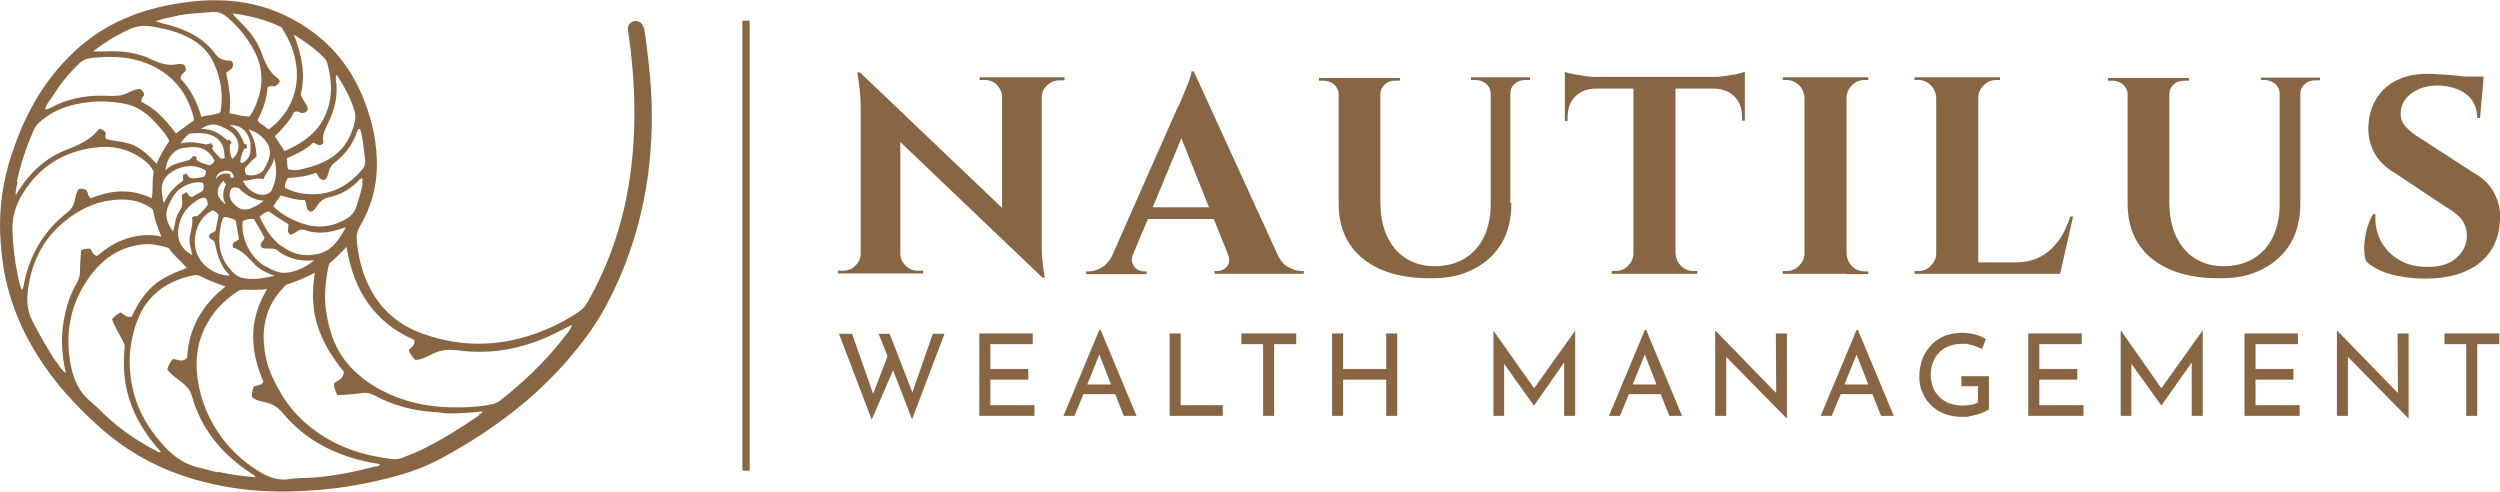 <?xml version="1.0" encoding="UTF-8"?>
<svg xmlns="http://www.w3.org/2000/svg" version="1.1" viewBox="0 0 725 142.6">
  <defs>
    <style>
      .cls-1 {
        fill: #864;
      }
    </style>
  </defs>
  <!-- Generator: Adobe Illustrator 28.6.0, SVG Export Plug-In . SVG Version: 1.2.0 Build 709)  -->
  <g>
    <g id="Layer_1">
      <g>
        <path class="cls-1" d="M308.8,22.4h-24.7v.8h1.5c1.4,0,2.6.5,3.5,1.4.9,1,1.5,2.1,1.5,3.5v32.2l-41.2-39.3h-.8c.7,3.8,1,7.2,1,10.2v42.3c0,1.4-.5,2.5-1.5,3.5-1,1-2.1,1.5-3.5,1.5h-1.6v.8h24.7v-.8h-1.6c-1.4,0-2.5-.5-3.5-1.5-1-1-1.5-2.1-1.5-3.5h0v-32.3c0,0,41.2,39.3,41.2,39.3h.7c-.3-1.7-.6-3.4-.7-5-.2-1.6-.2-3.4-.2-5.4V28.2c0-1.4.6-2.6,1.6-3.5,1-.9,2.1-1.4,3.5-1.4h1.5v-.8Z"/>
        <path class="cls-1" d="M373.6,77.5c-1.1-.6-2-1.6-2.8-3l-24.6-53.8h-.7c0,.6-.2,1.4-.6,2.5-.4,1.1-.8,2.2-1.3,3.3-.5,1.1-.9,2.2-1.3,3.1-.4.9-.7,1.5-.9,1.8l-19,43c-.8,1.4-1.7,2.4-2.8,3.1-1.3.8-2.6,1.2-3.9,1.2h-.7v.8h17.5v-.8h-.7c-.7,0-1.3-.2-2-.6-.7-.4-1.1-1-1.4-1.8-.3-.7-.2-1.6.2-2.6l4.3-10.2h19.1l4,10h0c.7,1.6.6,2.9-.2,3.8-.8.9-1.8,1.3-2.9,1.3h-.7v.8h25.9v-.8h-.7c-1.3,0-2.5-.4-3.8-1.2ZM334.3,60.1l8.3-20,8,20h-16.3Z"/>
        <path class="cls-1" d="M438,58.8v-31.6c0-1.2.4-2.2,1.3-2.9.8-.8,1.9-1.1,3.1-1.1h1.3v-.8h-17.1v.8h1.3c1.2,0,2.2.4,3.1,1.1.8.8,1.3,1.7,1.3,2.9v32.1c0,3.6-.7,6.8-2,9.5-1.3,2.7-3.2,4.7-5.6,6.2-2.4,1.4-5.3,2.2-8.6,2.2s-6.1-.8-8.4-2.3c-2.4-1.5-4.2-3.7-5.5-6.5-1.3-2.8-1.9-6.2-1.9-10v-31c0-1.2.4-2.2,1.3-2.9.8-.8,1.9-1.1,3.1-1.1h1.3v-.8h-23.5v.8h1.3c1.2,0,2.2.4,3.1,1.1.8.8,1.3,1.7,1.3,2.9v31.6c0,4.5,1,8.3,3,11.5,2,3.2,5,5.7,8.9,7.5,4,1.8,8.8,2.7,14.6,2.7s9.2-.9,12.7-2.7c3.5-1.8,6.2-4.3,8.1-7.5,1.9-3.3,2.8-7.1,2.8-11.6Z"/>
        <path class="cls-1" d="M496.9,25.7c2.6,0,4.6.8,6.1,2.3,1.5,1.5,2.2,3.5,2.2,6.1v.9h.8c0,0,0-9.3,0-9.3v-4.9c-.5.2-1.3.4-2.4.7-1.1.2-2.4.4-3.7.6-1.3.2-2.6.2-3.8.2h-32.3c-1.1,0-2.4,0-3.8-.2-1.4-.2-2.6-.4-3.7-.6-1.1-.2-1.9-.4-2.5-.7v14.3h.8v-1c0-2.6.7-4.6,2.2-6.1,1.5-1.5,3.5-2.3,6-2.3h10.9v47.8c0,1.4-.6,2.6-1.6,3.6-1,1-2.2,1.5-3.6,1.5h-1.1v.8h24.8v-.8h-1.1c-1.4,0-2.6-.5-3.6-1.5-1-1-1.5-2.2-1.6-3.6V25.7h10.8Z"/>
        <path class="cls-1" d="M535.5,79.5h6.3v-.8h-1.1c-1.4,0-2.6-.5-3.6-1.5-1-1-1.5-2.2-1.6-3.6V28.3c0-1.4.6-2.6,1.6-3.6,1-1,2.2-1.5,3.6-1.5h1.1v-.8h-24.8v.8h1.1c1.4,0,2.6.5,3.6,1.5,1,1,1.5,2.2,1.6,3.6v45.2c0,1.4-.6,2.6-1.6,3.6-1,1-2.2,1.5-3.6,1.5h-1.1v.8h18.5Z"/>
        <path class="cls-1" d="M597.4,79.5l3.8-16.7h-.8c-.9,2.7-2,5.1-3.5,7.1-1.5,2-3.2,3.5-5.3,4.6-2.1,1.1-4.5,1.6-7.2,1.6h-10.7V28.3c0-1.4.6-2.6,1.6-3.6,1-1,2.2-1.5,3.6-1.5h1.1v-.8h-24.8v.8h1.1c1.4,0,2.6.5,3.6,1.5,1,1,1.5,2.2,1.6,3.6v45.2c0,1.4-.6,2.6-1.6,3.6-1,1-2.2,1.5-3.6,1.5h-1.1v.8h42.2Z"/>
        <path class="cls-1" d="M655.4,23.2h1.3c1.2,0,2.2.4,3.1,1.1.8.8,1.3,1.7,1.3,2.9v32.1c0,3.6-.7,6.8-2,9.5-1.3,2.7-3.2,4.7-5.6,6.2-2.4,1.4-5.3,2.2-8.6,2.2s-6.1-.8-8.4-2.3c-2.4-1.5-4.2-3.7-5.5-6.5-1.3-2.8-1.9-6.2-1.9-10v-31c0-1.2.4-2.2,1.3-2.9.8-.8,1.9-1.1,3.1-1.1h1.3v-.8h-23.5v.8h1.3c1.2,0,2.2.4,3.1,1.1.8.8,1.3,1.7,1.3,2.9v31.6c0,4.5,1,8.3,3,11.5,2,3.2,5,5.7,8.9,7.5,4,1.8,8.8,2.7,14.6,2.7s9.2-.9,12.7-2.7c3.5-1.8,6.2-4.3,8.1-7.5,1.9-3.3,2.8-7.1,2.8-11.6v-31.6c0-1.2.4-2.2,1.3-2.9.8-.8,1.9-1.1,3.1-1.1h1.3v-.8h-17.1v.8Z"/>
        <path class="cls-1" d="M723.2,55.7c-1.3-2.3-3.2-4.1-5.7-5.5l-15.6-10.1c-1.7-1-3.1-2.1-4.2-3.3-1.1-1.2-1.6-2.6-1.5-4.2.1-2.2,1.1-4,3.1-5.5s4.5-2.3,7.6-2.3,6.3.9,8.4,2.6c2.1,1.7,3.1,4,3.1,6.8h.8l1-11s0,0,0,0v-1c0,0-5.4,0-5.4,0-.6,0-1.1-.1-1.7-.2-1.7-.2-3.4-.3-5-.4s-2.9-.2-4-.2c-3.4,0-6.4.6-8.9,1.8-2.5,1.2-4.4,2.9-5.8,5-1.4,2.2-2.3,4.6-2.5,7.5-.3,3,.2,5.8,1.5,8.3,1.3,2.6,3.4,4.6,6.3,6.3l14.3,9.5c2.3,1.3,3.9,2.6,4.9,3.9,1,1.4,1.5,2.9,1.5,4.6,0,2.5-1,4.6-2.9,6.4-2,1.8-4.7,2.7-8.3,2.7-3.3,0-6.1-.6-8.4-2-2.4-1.4-4.2-3.3-5.4-5.6-1.2-2.4-1.7-4.9-1.5-7.7h-.7c-.7,1.1-1.3,2.6-1.8,4.3-.5,1.7-.7,3.5-.8,5.1,0,1.7.1,3.1.6,4.3,1,1,2.4,1.9,4.2,2.7s3.7,1.3,6,1.7c2.3.4,4.6.6,7,.6,6.5,0,11.7-1.5,15.5-4.4,3.8-3,5.8-7.1,6.1-12.4.2-3-.4-5.7-1.7-8Z"/>
        <polygon class="cls-1" points="264.6 113.8 258 96.8 254.8 96.8 257.4 103.3 253.2 114.2 247.1 96.8 243.3 96.8 252.8 121.7 259 107.4 264.5 121.6 273.9 96.8 270.5 96.8 264.6 113.8"/>
        <polygon class="cls-1" points="287.2 110.1 298.2 110.1 298.2 107 287.2 107 287.2 99.8 299.5 99.8 299.5 96.7 284 96.7 284 120.6 300 120.6 300 117.5 287.2 117.5 287.2 110.1"/>
        <path class="cls-1" d="M318.8,95.7l-10.4,24.9h3.2l2.6-6.3h9.2l2.5,6.3h3.7l-10.4-24.9h-.2ZM315.3,111.5l3.5-8.7,3.4,8.7h-7Z"/>
        <polygon class="cls-1" points="342.4 96.7 339.2 96.7 339.2 120.6 354.6 120.6 354.6 117.5 342.4 117.5 342.4 96.7"/>
        <polygon class="cls-1" points="360 99.8 366.3 99.8 366.3 120.6 369.5 120.6 369.5 99.8 375.9 99.8 375.9 96.7 360 96.7 360 99.8"/>
        <polygon class="cls-1" points="402 107 389.5 107 389.5 96.7 386.3 96.7 386.3 120.6 389.5 120.6 389.5 110.1 402 110.1 402 120.6 405.2 120.6 405.2 96.7 402 96.7 402 107"/>
        <polygon class="cls-1" points="444.9 112.6 433.1 95.9 433.1 95.9 433.1 120.6 436.2 120.6 436.2 105.5 444.8 117.6 444.9 117.6 453.6 105.1 453.6 120.6 456.8 120.6 456.8 95.9 456.8 95.9 444.9 112.6"/>
        <path class="cls-1" d="M477,95.7l-10.4,24.9h3.2l2.6-6.3h9.2l2.5,6.3h3.7l-10.4-24.9h-.2ZM473.5,111.5l3.5-8.7,3.4,8.7h-7Z"/>
        <polygon class="cls-1" points="515.1 114 497.6 96 497.4 96 497.4 120.6 500.6 120.6 500.6 103.5 518.1 121.3 518.2 121.3 518.2 96.7 515 96.7 515.1 114"/>
        <path class="cls-1" d="M538.4,95.7l-10.4,24.9h3.2l2.6-6.3h9.2l2.5,6.3h3.7l-10.4-24.9h-.2ZM534.9,111.5l3.5-8.7,3.4,8.7h-7Z"/>
        <path class="cls-1" d="M568.9,112h4.7v4.7c-.6.3-1.2.6-2,.7s-1.6.2-2.4.2c-1.4,0-2.6-.2-3.8-.6-1.1-.4-2.1-1-2.9-1.8s-1.5-1.7-1.9-2.8c-.4-1.1-.7-2.3-.7-3.6s.2-2.7.7-3.8c.4-1.1,1.1-2.1,1.9-2.9.8-.8,1.8-1.4,2.9-1.8,1.1-.4,2.4-.6,3.8-.6s1.2,0,1.9.2c.7.1,1.3.3,2,.6.6.2,1.2.5,1.7.7l1.1-2.9c-.9-.5-1.9-1-3.1-1.3-1.2-.3-2.5-.5-3.9-.5s-3.2.3-4.7.8c-1.5.6-2.8,1.4-3.9,2.5-1.1,1.1-2,2.4-2.7,4-.6,1.6-1,3.4-1,5.4s.3,3.2.9,4.6c.6,1.4,1.4,2.7,2.5,3.7,1.1,1.1,2.4,1.9,3.9,2.5,1.5.6,3.3.9,5.2.9s1.4,0,2.1-.2c.7-.1,1.5-.3,2.2-.5.7-.2,1.4-.5,2-.7.6-.3,1.1-.6,1.4-.8v-9.6h-8v3.1Z"/>
        <polygon class="cls-1" points="591.4 110.1 602.4 110.1 602.4 107 591.4 107 591.4 99.8 603.7 99.8 603.7 96.7 588.2 96.7 588.2 120.6 604.2 120.6 604.2 117.5 591.4 117.5 591.4 110.1"/>
        <polygon class="cls-1" points="626.8 112.6 615.1 95.9 615 95.9 615 120.6 618.1 120.6 618.1 105.5 626.8 117.6 626.8 117.6 635.6 105.1 635.6 120.6 638.8 120.6 638.8 95.9 638.7 95.9 626.8 112.6"/>
        <polygon class="cls-1" points="654.1 110.1 665.1 110.1 665.1 107 654.1 107 654.1 99.8 666.4 99.8 666.4 96.7 650.9 96.7 650.9 120.6 666.9 120.6 666.9 117.5 654.1 117.5 654.1 110.1"/>
        <polygon class="cls-1" points="695.4 114 677.9 96 677.7 96 677.7 120.6 680.9 120.6 680.9 103.5 698.4 121.3 698.5 121.3 698.5 96.7 695.3 96.7 695.4 114"/>
        <polygon class="cls-1" points="708.9 99.8 715.2 99.8 715.2 120.6 718.4 120.6 718.4 99.8 724.8 99.8 724.8 96.7 708.9 96.7 708.9 99.8"/>
        <path class="cls-1" d="M186.6,8c-.2-1.2-1.2-2-2.4-1.9,0,0,0,0,0,0-1.3,0-2.3,1.3-2.1,2.6,2.3,15.2,2.7,31.1,0,46.2-2,11.5-5.9,22.5-11.7,32.7-.6,1.1-1.4,2-2.4,2.7-2.4,1.7-5,3.1-7.7,4.4-12.4,5.7-25,6.7-37.9,2-6.8-2.4-11.9-6.9-15.2-13.3-2.1-4.1-3.2-8.6-3.7-13.1-.2-1.7,0-3.3,1-4.9,3-5.2,4.7-10.8,4.8-17,.1-6.6-1.2-12.8-3.5-18.8-3.1-8.2-8-15.1-15.2-20.4-4.9-3.6-10.3-6.2-16.2-7.7-6.9-1.7-13.8-1.8-20.8-.8-7.6,1-15,3.1-21.8,6.8-7.1,3.9-12.8,9.3-17.6,15.7-4.4,5.9-7.6,12.4-10,19.2C1.5,49.7,0,57.4,0,65.4c0,3.4.3,6.7.7,10,1.3,10.2,5,19.6,10.5,28.2,4.8,7.6,10.9,14.2,17.6,20.2,7.3,6.5,15.5,11.3,24.7,14.3,11.1,3.7,22.5,4.9,34.2,4.3,6.1-.3,12.1-1,18.1-2.2,7.3-1.5,14.5-3.3,21.1-6.7,13.7-7.3,26.2-16.2,36.6-27.8,4.7-5.3,9-10.9,12.3-17.1,11.8-22.2,15.2-46.5,12.2-71.4-.4-3.1-.7-6.1-1.2-9.1ZM105.2,53.2c-.4,2.2-1.1,4.2-1.7,6.3-.8,2.9-2.9,4.1-5.4,5.1-4.9,2-9.5,1-14-1.3-1.7-.9-3.3-1.9-4.8-3.4.5-1.1,1.3-2,2.1-3.2,2.3.6,4.6,1.4,7,1.3.8,1.3,0,3,1.8,3.4.9-.3,1.4-1.1,1.9-1.9.8-1.2,1.9-2,3.4-2.3,3.2-.7,6-2.3,8.3-4.6.3-.3.6-.8,1.1-.9.5.4.2.8,0,1.3ZM55.1,68.3c-.4,1.9.2,3.8.7,5.7-3-1.5-4.5-4.3-4.1-7.4.4-3.6,2.1-6.3,5-8.2.8-.6,1.7-1.1,2.6-1.1.5.3.7.6.8.9,0,.3.1.7.2.9-.2.9-.9,1.3-1.4,1.9-.5.6-1,1.1-1.6,1.6-.5.3-1.1-.2-1.6.5.3,1.7-.3,3.5-.6,5.3ZM65.4,59.2c-2.8-2-3-4.3-.6-6.8.2.6.8,1,.8,1,0,0-1.8,2.8-.2,5.7ZM62.7,51.9c-.2-1.5,2-2.8,3.7-2.3,0,0,0,0,0,0,.2,0,.3.1.5.2.3.2.6.5.7.8,0,.1.1.2.2.3,0,0,0,0,0,0,0,.2,0,.3,0,.5,0,0,0,0,0,0-.3.5-1.4.2-1-.9,0,0-2.5-.9-4.1,1.3ZM67.1,54.7c.6-.5,1.2-.4,2.1-.2,1.8,1.8,4,3.5,7.3,3.7-1.5,1.3-2.8,1.8-4,2.3-1.9.7-3.4,0-4.6-1.3-1.2-1.2-1.8-2.7-.8-4.5ZM70.5,52.4c2.1.1,3.8-1.1,5.9-.4.7-2.2,2.8-3.7,3.1-6.2.9,3.3.8,6.4-.8,9.5-.3.6-1,.9-1.7,1.1-2.3.5-5.2-1.1-6.5-3.9ZM76.7,48.9c-.9,1.6-3.1,2.3-5.2,1.8-.5-.6-.5-1.1-.5-1.8,1-1.2,2.1-2.5,3.4-3.5-.1-2.7-.6-5.2-2.3-7.9,2.7.9,4.4,2.4,5.5,4.2,1.4,2.4.4,4.9-.9,7.1ZM72.6,41.9c.1,1.6.2,3.3-1.2,4.6-.5.4-1,1-1.7.6,0-1.1.4-2.5,1.1-3.9.3-.1.6-.2.9-.3-.1-.4-.2-.7-.2-1.1-.2,0-.4,0-.6,0-.9-2.2-1.9-4.4-4.3-5.5,3.4-.2,5.7,2.1,6.1,5.8ZM69.1,41.6c.3,1.7-.4,3.5-1.8,4.5-.6-1.4-.8-2.8-.6-4.2,0,0,0,0,0,0,.2-.2.3-.3.5-.5-.3-.3-.5-.6-.7-.9-.2,0-.4.1-.6.2-2.2-2.1-4.6-3.4-7.6-3.3,1.8-1.3,3.6-1.7,5.7-.8,2.4,1.1,4.6,2.2,5.1,5.1ZM65.3,45.6c-.3.5-.8.5-1.4.3-.8-1-1.9-1.7-2.4-3,.1-.2.3-.3.4-.5-.3-.3-.5-.6-.7-.9-.5.2-1,.3-1.5.4-2.3-.5-4.6-1-7.3-.3.8-1.4,1.7-2.1,2.4-2.8,6.3-.9,10.4,1.1,10.3,6.7ZM53.3,42.9c4.6-.8,7.2.3,8.9,3.7-.2.7-.8,1.1-1.5,1.4-1.2-.6-2.7-.6-3.7-1.7,0-.3,0-.5.1-.8-.4,0-.7-.2-1.1-.3-.3.5-.7.9-1.1,1.2-2.4.8-5,.9-6.9,3,.3-3.5,2.4-6,5.1-6.5ZM50,49.7c3.2-1.9,6.7-2.1,9.7-.2.1.7-.1,1.2-.5,1.7-1.2.4-2.6.5-3.5.5-.4,0-.7-.2-1-.4-.2-.3-.4-.7-.6-1-.3.2-.7.3-1,.4,0,.5,0,1.1,0,1.6,0,0,0,.1-.1.2-2.4,1.6-4.2,3.6-5.4,6.3-.5-.5-.3-1-.4-1.4-.8-3.2-.2-5.9,2.9-7.7ZM50.2,57c1.7-2.9,5.6-4.6,8.6-4,.4.7.3,1.4.1,2.2-.9.8-2.2,1.2-3.1,1.9-.3,0-.5,0-.8-.2,0,0,0,0,0,0-.3-.4-.7-.8-1-1.2-.4.3-.8.6-1.3.8,0,.3.4,3.1-.2,4-.8,1.1-1.3,2.2-1.6,3.5-.2,1-.4,2-.7,3.2-2.8-4.1-2.4-6.1,0-10.2ZM61.7,61c.8.3,1.3.7,1.7,1.4-.3,1.5-.6,3.1-.9,4.5-.6.7-1.6.6-1.9,1.5,0,1,1.1,1,1.6,1.7.8,3.5,1.6,7.1,4.5,9.8-4.4.1-9-3.3-9.9-7.4-1.1-4.7,1-9.7,4.9-11.5ZM66.3,77.6c-2.5-3.2-3.1-6.8-2.5-10.7.2-1.3.3-2.6,1-3.8.6-.3,1-.1,1.4,0,.7.2,1.5.3,2.2.9.3,1.7.6,3.5.9,5.4-.7.6-2.1.7-1.8,2.2,0,0,0,.1.1.2,2.7.8,4.3,2.9,6.2,4.8,1.5,1.6,3.4,2.5,5.8,3.4-3.4.7-6.3,1.3-9.3.6-1.8-.4-2.9-1.7-4-3.1ZM76.9,77.2c-4.2-2.3-7.2-8.3-6.5-13.1,1-.5,2-.7,3.2-.6,1.1,1.8,2.1,3.6,3.1,5.4-.1,1.1-1.8,1.5-.8,2.9,1.1.6,2.5,0,4.1.5,3.1,2.6,6.8,3.6,11.1,3.2-2.4,2-5.2,3.3-8.1,3.6-2.1.2-4.1-.8-6-1.9ZM81.6,71.4c-3-2.2-4.8-5.3-6.3-8.6.8-.7,1.5-1.2,2.6-1.5,1.8,1.2,3.7,2.5,5.7,3.7.2,1.1-.7,2.3.7,3.1,1-.2,1.8-1.2,2.9-1.5,1-.1,1.9.4,2.9.6,3.2.6,6.2.1,9.2-1,.3-.1.6-.2,1-.3,0,0,0,0,0,0h0c0,0,0,0,0,0,0,0,0,0,0,0-2,3.7-4.2,7.2-8.9,7.9-3.6.6-6.8-.2-9.6-2.4ZM104.1,37.5s.1,0,.3-.1c.5,1.1.6,2.3.8,3.5.3,1.9.5,3.8.7,5.7.1,1-.2,1.9-.9,2.6-4,4.7-8.9,7.4-15.2,7.1-2.7-.1-5.1-.7-7.2-1.9,0-1,.3-1.8.9-2.8,2.7-.1,5.5-.5,8.2-1.5.7,1.1,1,2.3,2.6,2,.7-.6.8-1.6,1.1-2.5.3-1,.8-1.8,1.7-2.5,3-2.3,5.2-5.2,6.4-8.8.1-.3.3-.6.4-.9ZM97.6,21.6c2.3,3.5,4.1,6.9,5.2,10.5.7,2.2-.2,4.5-1,6.6-2.2,5.5-6.7,8.3-12.1,9.8-3.5,1-4.2,1-6.1.6-.5-1-.2-2.1-.4-3.2,2.7-1.2,5.4-2.4,7.6-4.5.9.2,1.8,1.2,2.8.3,0-.1.2-.2.2-.3-.5-2.1.4-3.7,1.3-5.6,2-4,3-8.2,2.3-12.7,0-.3,0-.5,0-.8,0-.1,0-.2.3-.7ZM94.1,16.9c.5.5.8,1.1.9,1.8,1,3.8,1.4,7.7.4,11.6-1.7,6.9-6.5,10.8-12.9,13.5-1-1.5-1.8-2.8-2.8-4.3,2.3-2.2,4.3-4.4,5.6-7,1.1-.5,1.7.3,2.4.3.6,0,1.1-.3,1.6-1-.2-1.6-1.5-2.6-2.1-4.4,1.5-5.8.3-11.6-2-17.4,3.2,2.1,6.3,4.1,8.9,6.9ZM81.6,7.9c7.4,11.2,5.3,22.9-3.5,29.5-.8,0-1.1-.7-1.7-1-.6-.4-1.2-.7-1.7-1.5,1.5-3,2.7-6.2,2.9-9.6.7-.4,1-.3,1.4-.3.3,0,.5,0,.7,0,.7-.3,1.1-.7,1.4-1.3,0-.2,0-.4-.2-.6,0,0,0-.1-.1-.2-2.8-1.9-3.9-4.7-5-7.7-1.3-3.5-3.6-6.4-6.3-9-.6-.7-1.4-1.2-2-2.3,5.1.7,9.7,1.8,14.1,4ZM51.5,4.5c3.2-.6,6.5-.7,9.8-1,1.9-.2,3.4.4,4.8,1.7,3.2,2.7,5.7,5.9,7.6,9.5,3.3,6.2,2.5,12.3-.7,18.2-.2.3-.4.5-.7.9-1.9,0-3.7-.6-5.8-1,.7-4-.2-7.9-.9-11.7,1-.8,2.4-1.3,1.9-2.9-.4-.8-1.2-.6-2-.7-1.3-.2-2.2-.7-3-1.8-3.3-4.5-8-6.9-13.3-8.4-1.2-.3-2.5-.6-4.1-1.1,2.3-.9,4.3-1.2,6.3-1.6ZM37.7,8.4c2.3-1,4.6-1.1,7-.6,3.4.6,6.7,1.4,9.8,3,3.4,1.7,6.1,4.2,7.6,7.7,1.9,4.4,2.7,8.9,1.9,13.6,0,.2-.1.4-.3.6-1.6.7-3.4.6-5.3,1.2-1.2-4.2-3.1-8.1-6-11-.1-1.4.9-1.7,1.4-2.3.2-.7,0-1.2-.4-1.8-.2,0-.3-.2-.5-.2-.5,0-1-.1-1.4,0-2.7.6-5-.2-7.4-1.3-4.1-2-8.5-2.6-13-2.4-1.2,0-2.4,0-4.1,0,3.6-2.8,7-4.8,10.7-6.5ZM13.1,31.7h0c.3-1.5,1.3-2.5,2.1-3.7,2.2-3.5,4.8-6.8,7.9-9.7,1.3-1.2,2.9-1.5,4.5-1.6,5.1-.4,10.1-.3,15,1.7,7.3,2.9,11.7,8.3,13.6,15.8,0,.2,0,.4,0,.7-1.7,1.2-3.3,2.5-5.2,3.8-2.8-3.8-5.9-7.2-9.9-9.1-.4-1.1.5-1.5.7-2.1,0-.7-.5-1.2-1.1-1.7-1.3,0-2.6.6-3.8,1.2-1.7.8-3.4.9-5.3.8-5.2-.3-10.4.4-15.2,2.6-1,.5-1.9,1.1-3,1.3h0s-.1.1-.1.1h0ZM4.9,52.7c.2-1.3.6-2.5.9-3.8,1-3.8,2.4-7.5,4-11.2.7-1.7,2.2-2.8,3.6-3.8,3.5-2.5,7.6-3.7,11.8-4.2,3.7-.5,7.4-.3,11,.4,3.8.7,6.7,3,9.2,5.8,1.3,1.5,2.8,3,3.7,5-1.4,2-2.6,4.1-3.7,6.6-2.1-2.3-4.1-4.2-6.7-5.4-2.6-1.1-5.4-1.1-7.9-1.8-.5-.7,0-1.3-.2-1.9-.4-.5-.9-.9-1.6-1-.1,0-.3,0-.4.2-2.4,2.9-5.6,4.4-9,5.7-6.6,2.5-11.4,7.1-15,13.3-.2-1.5.3-2.7.5-3.8ZM6.4,84.2c-.8-1.6-1-3.2-1.3-4.6-.9-4.4-1.4-8.8-1.5-13.2,0-3.7,1-7,2.9-10.1,4.8-7.9,11.8-12.3,20.9-13.5,5.1-.7,9.6.3,13.8,3.2,1.4,1,2.6,2.2,3.4,3.8-.6,2.4-.1,5-.6,7.7-6-2.9-11.9-2.4-17.6,0-1-.6-.8-1.6-1.3-2.3-.6-.4-1.3-.6-2.2-.4-1,1.2-1,2.9-1.5,4.3-.4.9-.8,1.7-1.6,2.3-7.2,5.5-11.5,12.9-13,21.8,0,.2-.2.3-.4.8ZM17.2,106.1c-.6-.8-1.2-1.5-1.7-2.3-2.2-3.5-4.2-7-6.1-10.7-1.5-2.9-1.7-5.9-1.3-9,.9-7,3.6-13.3,8.8-18.3,4.1-3.8,8.9-6.7,14.5-7.6,4.5-.7,8.9-.5,12.9,2.5.5,2.6,1.3,5.2,2.5,7.9-3.6-.8-6.9-.4-10.1.6-3.2,1-6,2.9-8.5,5-1.2-.2-1.5-1.3-2-2.1-.9,0-1.8,0-2.7.5-.1,2-.3,4.1-.3,6.1,0,1.2-.3,2.2-.9,3.3-2.5,4.3-3.7,9-4.2,14-.3,4,0,7.9,1,12.2-1-.7-1.5-1.5-2.1-2.2ZM45.6,130.9c-5.5-2.8-10.6-6.3-15.1-10.5-1.5-1.4-2.9-2.9-4.5-4.2-3.1-2.6-4.6-6.1-5.4-9.9-1.7-8.5-.6-16.6,4-24,3.7-5.9,8.6-10.2,15.8-11.3,2.6-.4,4.8-.2,8.5.9,1.4,2.1,3.4,3.7,5.3,5.8-3.6,1.4-7,2.7-9.8,5.2-2.8,2.5-4.7,5.7-6.2,8.9-1.5.5-2.2-.7-3.3-1.2-.8.6-1.7,1-2.4,2,.9,2.7,2.7,5,3.7,7.6-1.1,10.2.8,20.2,10.5,30.9-.6.2-.9-.1-1.3-.3ZM63.3,137c-1.6-.3-3.2-.8-4.8-1.2-4.2-.8-7.6-2.9-10.5-6-4.4-4.7-7.7-9.9-9.3-16.2-1.8-7.3-1.4-14.4,1.4-21.3,2.4-5.9,6.9-9.7,13-11.7.9-.3,1.8-.5,2.8-.7.7-.2,1.4-.2,2,.1,2.3,1.2,4.7,2.1,7.5,3.1-6.9,5.4-10.7,12.2-11.1,20.5-1.3,1.7-2.7.6-4.1.5-.9.8-1.3,1.9-1.7,3,1.2,1.7,2.9,2.7,4.4,3.9,1.2,1,2.3,2.1,2.7,3.7,2.7,9.8,8.8,17,17.1,22.5.4.3.8.5,1.2.8,0,0,0,.1.2.4-3.8-.3-7.4-.8-10.9-1.6ZM109.2,135.2c-6.6,1.7-13.3,3.1-20.2,3.4-1.8,0-3.7.1-5.5.4-3.4.4-6.2-.9-8.9-2.6-3.9-2.5-7.4-5.6-10.2-9.4-3.8-5.1-6.2-10.8-7.1-17.2-.8-5.8,0-11.2,2.9-16.2,2.1-3.8,5.1-6.7,8.7-9.1.7-.5,1.5-.5,2.3-.5,2,0,4.1.2,6.3-.2-5.5,8.9-5,17.9-1.1,26.9-.6,1.2-1.8.9-2.8,1.4-.4,1-.6,2-.5,3.1,1.2,1,2.6,1.1,4,1.5,2.1.5,3.6,1.5,5,3.2,6.6,7.9,15.3,12.2,25.2,14.2.9.2,1.9.3,2.9.5-.2.6-.7.6-1.1.7ZM139,120.4c-4.8,3.3-9.7,6.4-14.9,9.1-2.4,1.3-5,2.3-7.5,3.3-2.1.8-4.2.1-6.3-.2-7.9-1.3-15.1-4.3-21.3-9.6-3-2.5-5.5-5.5-7.5-8.9-2-3.4-3.8-7-4.5-11-1.4-7.3-.2-14,5.1-19.6.4-.4.8-1,1.4-1.1,2.6-.8,5.1-1.9,7.8-3.3-1.8,11.3.9,19.4,8.4,28.7,0,1.9-1.5,2.5-2.8,3.3-.2,1.3.5,2.3.9,3.5,2.4-.2,4.7-.2,7-.6,1.4-.2,2.5,0,3.7.6,5.4,3,11.3,4.5,17.4,4.9,1.4,0,2.7.4,4.1.4,3.3,0,6.5-.2,9.9-.6-.1.6-.6.7-1,.9ZM165.9,94.2s0,0,0,0c-.5,1.7-1.8,2.9-2.8,4.2-5.2,6.7-11.4,12.5-18.1,17.8-.7.5-1.4.8-2.2,1-2.6.6-5.2.8-7.9.9-6.3.2-12.4-.3-18.4-2.4-5.4-1.9-10.3-4.6-14.4-8.8-4.5-4.6-6.6-10.3-7.5-16.5-.6-4-.3-7.9.4-11.8.1-.7.2-1.5.6-2.3,1.6-1.2,3.1-2.9,4.9-4.7,2,12.6,8.1,22,19.7,27,.2,1.6-1,2.1-1.7,3,.5,1,1.1,2,2,2.8,1.8-.1,3.4-1,5-1.8,2.4-1.2,4.7-1.3,7.3-1,9.5,1.3,18.5-.4,27.1-4.4,2-1,4-2,6-3,0,0,0,0,0,0h.1c0,0,0,0,0,0Z"/>
        <rect class="cls-1" x="215.3" y="6" width="2.1" height="130.5"/>
      </g>
    </g>
  </g>
</svg>
